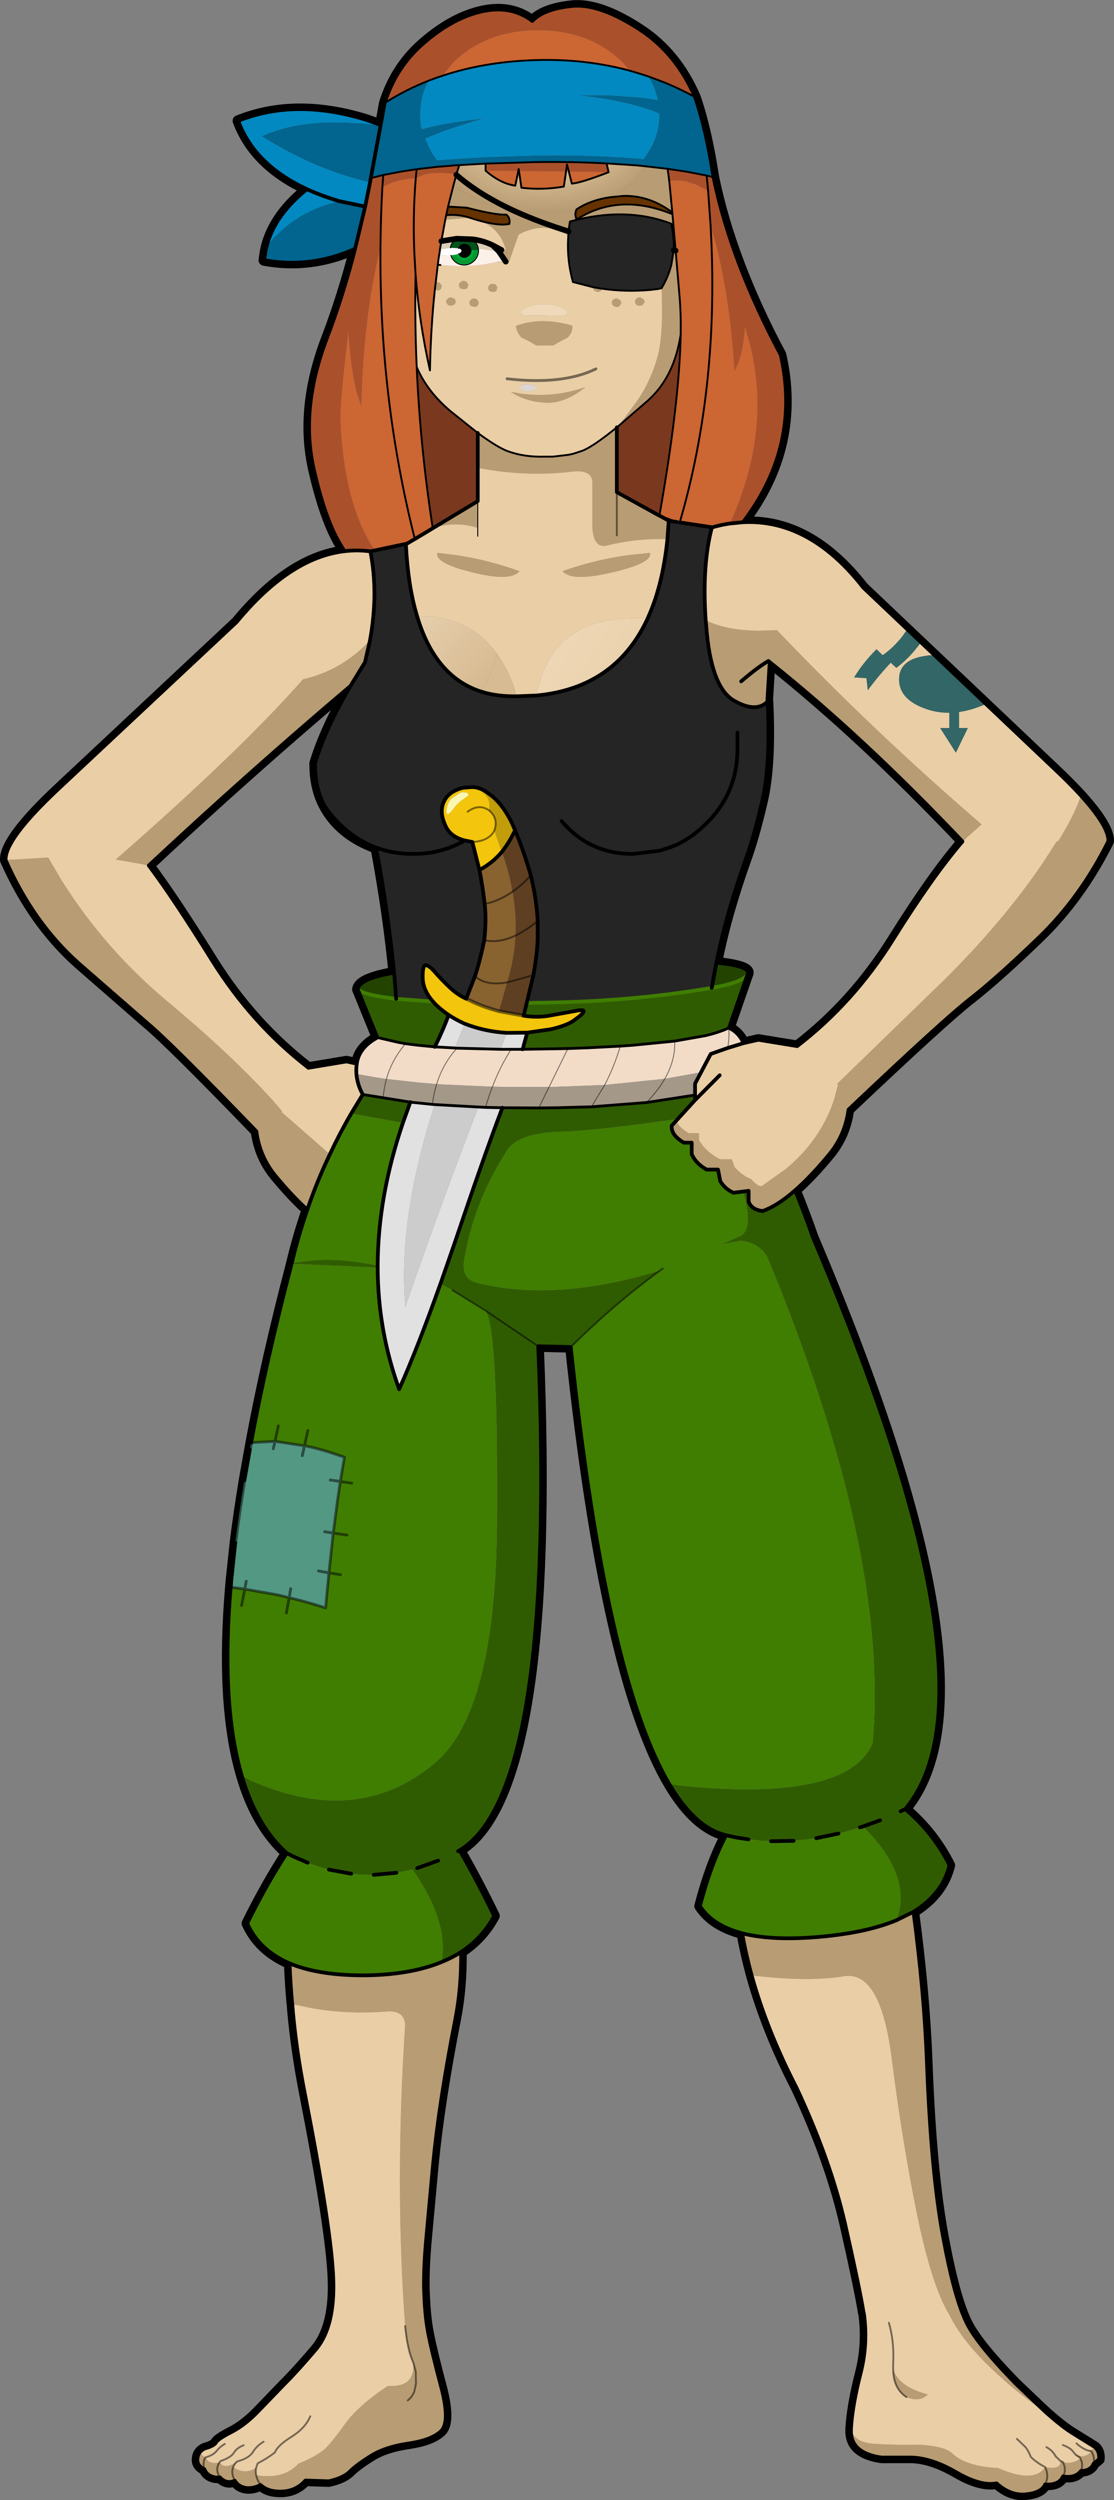 <?xml version="1.0" encoding="UTF-8" standalone="no"?>
<svg xmlns:xlink="http://www.w3.org/1999/xlink" height="669.3px" width="298.35px" xmlns="http://www.w3.org/2000/svg">
  <rect width="100%" height="100%" fill="#808080" stroke="none"/>
  <g transform="matrix(1.0, 0.0, 0.0, 1.0, 1.5, 1.5)">
    <path d="M76.75 534.9 Q76.25 529.45 76.05 524.1 67.9 520.6 64.7 513.4 69.85 502.95 75.3 494.6 67.25 487.4 63.3 474.05 57.5 454.55 60.4 421.95 L61.5 411.55 Q62.5 403.5 63.95 394.75 L65.4 386.6 65.75 384.7 Q69.8 362.75 76.6 336.8 78.35 329.4 80.8 322.35 76.8 318.75 72.25 313.25 68.05 308.15 67.15 301.35 44.1 277.5 37.95 272.4 L19.6 256.4 Q7.4 245.55 0.0 228.75 -0.25 223.2 14.15 209.7 L61.9 165.0 Q76.15 147.75 90.8 146.05 86.0 139.35 82.55 124.25 78.8 107.9 86.05 89.0 90.3 77.9 93.6 65.1 81.7 70.45 69.25 68.15 69.45 66.45 69.8 64.8 71.9 56.2 80.7 49.15 66.65 42.65 62.3 30.85 77.6 24.7 96.65 30.6 L100.45 31.95 101.5 26.1 Q104.6 16.2 112.35 9.7 120.05 3.15 127.75 1.5 135.45 -0.15 141.05 4.1 144.1 0.9 151.6 0.1 159.05 -0.7 170.05 6.55 179.65 12.9 184.65 24.5 187.6 32.9 189.6 45.95 194.25 68.5 207.6 93.5 213.1 117.8 197.5 138.3 215.35 137.4 229.7 155.8 L280.85 204.3 Q285.05 208.25 288.05 211.55 295.5 219.8 295.35 223.7 287.85 238.75 276.75 249.45 265.65 260.15 258.5 265.75 251.35 271.3 225.75 295.55 224.85 302.35 220.65 307.45 215.7 313.45 211.45 317.15 214.0 323.35 216.15 329.6 267.65 450.8 240.95 482.8 248.45 489.15 252.8 497.85 250.9 505.55 243.15 510.3 246.05 532.0 246.75 550.6 247.85 579.95 251.05 597.15 254.2 614.3 257.65 620.85 260.55 626.3 269.3 635.35 L270.5 636.6 276.75 642.55 279.0 644.65 M204.3 175.45 L204.65 175.75 Q229.5 195.55 256.25 223.75 L256.25 223.8 Q248.25 233.1 237.7 250.0 227.1 266.95 212.0 278.55 L201.6 276.85 197.65 277.75 Q196.4 274.9 193.75 273.65 L198.7 259.35 Q199.95 257.2 190.4 256.2 191.9 248.7 194.0 241.55 195.85 235.2 198.1 228.9 200.4 222.6 202.65 212.9 204.9 203.2 204.1 186.3 L204.0 186.4 204.65 175.75 M100.55 225.85 Q94.9 224.1 90.3 219.9 L89.2 218.85 Q86.9 216.55 85.3 214.05 88.85 220.85 96.7 224.45 L99.25 225.55 Q102.6 243.65 104.15 260.0 L104.0 258.9 Q94.65 260.5 94.3 263.35 L99.55 276.25 Q94.6 278.95 94.05 283.25 L91.3 282.65 81.1 284.35 Q65.95 272.65 55.35 255.7 44.8 238.75 38.35 230.2 64.75 205.55 92.35 182.15 85.65 193.55 82.85 202.85 L82.9 204.8 Q83.2 210.05 85.3 214.05 M279.25 644.85 Q283.15 648.3 285.95 650.0 L291.75 653.6 Q293.05 654.75 292.85 656.85 L291.35 658.1 Q291.15 658.85 290.2 659.45 289.3 660.0 288.0 660.0 286.45 662.0 283.2 661.45 282.15 663.85 278.4 663.6 277.5 665.8 273.3 666.25 269.15 666.7 265.4 663.3 261.2 664.15 254.7 660.4 248.2 656.6 242.75 656.4 L234.6 656.4 Q226.15 655.2 226.4 648.95 L226.4 648.75 Q226.75 642.55 229.0 633.75 230.95 626.1 229.9 618.1 L229.85 617.8 229.8 617.7 Q228.65 610.7 224.8 593.75 220.85 576.65 211.8 557.35 203.9 542.05 199.8 527.3 198.25 521.6 197.25 516.05 189.3 513.95 185.95 508.75 188.85 497.6 192.95 489.8 184.75 487.9 177.8 476.2 160.7 447.4 151.35 359.1 L142.65 358.9 Q147.55 478.15 121.6 493.85 126.25 501.9 130.85 511.4 127.7 517.3 122.0 521.05 122.1 530.65 120.45 539.05 116.15 560.95 114.5 577.8 L112.7 597.35 Q111.8 607.15 112.15 613.25 112.4 619.3 113.3 623.65 114.15 628.0 116.65 637.45 119.15 646.9 116.6 649.35 114.05 651.75 107.85 652.65 101.65 653.55 97.85 655.95 94.05 658.3 92.25 660.1 90.45 661.9 86.55 662.75 L80.3 662.55 Q77.9 665.3 74.1 665.5 70.3 665.65 68.3 663.75 66.05 664.85 64.15 664.5 62.25 664.1 61.4 662.6 59.1 663.6 57.4 661.7 56.2 661.9 54.95 661.35 53.7 660.75 53.25 659.55 51.05 658.5 51.4 656.45 51.6 655.15 52.55 654.45 53.05 654.0 53.85 653.8 55.85 653.2 56.35 652.35 56.8 651.45 60.6 649.5 64.35 647.55 68.15 643.5 L74.95 636.45 Q77.95 633.5 83.15 627.4 88.25 621.25 87.75 608.45 87.3 595.65 80.1 558.8 77.95 547.9 76.95 537.2 L76.8 535.15" fill="none" stroke="#000000" stroke-linecap="round" stroke-linejoin="round" stroke-width="3.0"/>
    <path d="M184.45 24.4 L184.65 24.5 Q187.6 32.9 189.6 45.95 L187.75 45.5 183.35 44.65 182.35 44.45 177.3 43.7 171.25 43.0 169.3 42.8 168.75 42.75 160.95 42.25 Q151.95 41.75 141.6 41.9 L128.55 42.3 121.5 42.7 120.55 42.75 117.1 43.05 115.65 43.15 110.1 43.8 106.4 44.35 101.15 45.35 97.8 46.2 97.6 47.35 Q82.8 43.95 68.6 34.95 81.15 29.35 100.4 32.2 L100.45 31.95 101.5 26.1 Q107.05 22.55 113.3 20.1 L112.5 21.8 Q111.4 24.45 111.15 27.35 L111.1 28.2 111.05 29.1 Q111.05 31.75 111.45 33.1 L112.9 32.7 Q118.55 31.25 128.15 30.2 118.4 33.0 112.95 35.4 L112.4 35.6 113.3 37.7 Q114.15 39.45 115.15 40.85 L115.6 41.4 121.8 40.95 122.05 40.95 128.55 40.55 142.85 40.1 Q152.25 40.0 160.5 40.35 L170.0 40.95 170.75 41.15 Q172.75 38.6 173.85 35.8 175.05 32.65 175.05 29.1 L175.05 28.9 172.95 28.05 170.8 27.35 Q164.1 25.25 153.6 24.05 158.25 23.9 162.55 24.05 L170.5 24.65 174.7 25.25 173.75 22.15 173.5 21.5 172.1 18.95 175.35 20.15 Q180.0 21.95 184.45 24.4 M93.6 65.1 Q81.7 70.45 69.25 68.15 69.45 66.45 69.8 64.8 76.65 55.3 89.35 52.35 L96.3 53.8 93.6 65.1" fill="#01658f" fill-rule="evenodd" stroke="none"/>
    <path d="M189.6 45.95 Q194.25 68.5 207.6 93.5 213.1 117.8 197.5 138.3 L193.95 138.65 Q206.3 111.55 198.0 86.05 197.55 93.85 195.2 97.9 193.8 75.25 188.8 58.8 L188.15 49.6 184.85 47.9 182.35 47.1 Q179.95 46.55 177.75 47.05 L177.3 43.7 182.35 44.45 183.35 44.65 187.75 45.5 188.15 49.6 187.75 45.5 189.6 45.95 M90.8 146.05 Q86.0 139.35 82.55 124.25 78.8 107.9 86.05 89.0 90.3 77.9 93.6 65.1 L96.3 53.8 97.6 47.35 97.8 46.2 101.15 45.35 100.9 48.65 101.15 45.35 106.4 44.35 110.1 43.8 115.65 43.15 117.1 43.05 120.55 42.75 121.5 42.7 120.75 45.1 120.4 45.05 116.85 44.8 Q113.55 44.7 111.15 45.6 L109.85 46.15 109.85 46.2 106.4 46.6 Q103.55 47.15 100.9 48.65 100.45 56.75 100.4 64.8 95.8 83.6 95.3 107.15 92.75 101.8 91.8 87.4 89.55 106.5 89.7 110.75 90.55 133.35 98.9 145.85 L97.75 146.1 97.7 146.1 Q94.25 145.65 90.8 146.05 M101.5 26.1 Q104.6 16.2 112.35 9.7 120.05 3.15 127.75 1.5 135.45 -0.15 141.05 4.1 144.1 0.9 151.6 0.1 159.05 -0.7 170.05 6.55 179.65 12.9 184.45 24.4 180.0 21.95 175.35 20.15 L172.1 18.95 170.25 18.35 167.25 17.45 164.9 14.85 162.55 12.85 Q154.3 6.6 142.6 6.6 130.9 6.6 122.65 12.85 119.35 15.35 117.25 18.7 115.65 19.2 114.1 19.8 L113.3 20.1 Q107.05 22.55 101.5 26.1 M160.95 42.25 L161.5 44.6 150.85 44.45 150.35 42.55 150.1 44.45 137.5 44.3 137.4 43.75 137.3 44.3 128.55 44.2 128.55 42.3 141.6 41.9 Q151.95 41.75 160.95 42.25 M110.1 43.8 L109.85 46.15 110.1 43.8" fill="#aa512b" fill-rule="evenodd" stroke="none"/>
    <path d="M69.8 64.8 Q71.9 56.2 80.7 49.15 66.65 42.65 62.3 30.85 77.6 24.7 96.65 30.6 L100.45 31.95 100.4 32.2 Q81.15 29.35 68.6 34.95 82.8 43.95 97.6 47.35 L96.3 53.8 89.35 52.35 Q76.65 55.3 69.8 64.8 M172.1 18.95 L173.5 21.5 173.75 22.15 174.7 25.25 170.5 24.65 162.55 24.05 Q158.25 23.9 153.6 24.05 164.1 25.25 170.8 27.35 L172.95 28.05 175.05 28.9 175.05 29.1 Q175.05 32.65 173.85 35.8 172.75 38.6 170.75 41.15 L170.0 40.95 160.5 40.35 Q152.25 40.0 142.85 40.1 L128.55 40.55 122.05 40.95 121.8 40.95 115.6 41.4 115.15 40.85 Q114.15 39.45 113.3 37.7 L112.4 35.6 112.95 35.4 Q118.4 33.0 128.15 30.2 118.55 31.25 112.9 32.7 L111.45 33.1 Q111.05 31.75 111.05 29.1 L111.1 28.2 111.15 27.35 Q111.4 24.45 112.5 21.8 L113.3 20.1 114.1 19.8 Q115.65 19.2 117.25 18.7 L118.5 18.3 Q129.15 15.0 141.75 14.6 155.1 14.15 167.25 17.45 L170.25 18.35 172.1 18.95" fill="#0289c1" fill-rule="evenodd" stroke="none"/>
    <path d="M117.25 18.7 Q119.35 15.35 122.65 12.85 130.9 6.6 142.6 6.6 154.3 6.6 162.55 12.85 L164.9 14.85 167.25 17.45 Q155.1 14.15 141.75 14.6 129.15 15.0 118.5 18.3 L117.25 18.7 M161.5 44.6 Q154.0 47.5 151.65 47.65 L150.85 44.45 161.5 44.6 M150.1 44.45 L149.5 48.45 Q143.6 49.45 138.15 48.75 L137.5 44.3 150.1 44.45 M137.3 44.3 L136.5 48.2 Q132.55 47.65 128.55 44.2 L137.3 44.3 M120.75 45.1 L120.7 45.3 120.0 47.9 118.5 53.8 118.0 56.1 117.75 57.35 116.7 63.05 116.35 65.15 116.25 65.95 116.2 66.3 116.05 67.15 115.75 69.35 115.2 74.1 114.95 76.1 Q113.85 86.55 113.65 97.65 110.75 84.7 109.8 72.0 109.55 84.4 110.1 96.75 111.05 118.35 114.4 139.85 L113.1 140.7 109.6 142.8 107.2 144.2 107.2 144.1 98.9 145.85 Q90.55 133.35 89.7 110.75 89.55 106.5 91.8 87.4 92.75 101.8 95.3 107.15 95.8 83.6 100.4 64.8 100.45 56.75 100.9 48.65 103.55 47.15 106.4 46.6 L109.85 46.2 109.85 46.15 111.15 45.6 Q113.55 44.7 116.85 44.8 L120.4 45.05 120.75 45.1 M178.55 55.35 L177.75 47.05 Q179.95 46.55 182.35 47.1 L184.85 47.9 188.15 49.6 188.8 58.8 Q193.8 75.25 195.2 97.9 197.55 93.85 198.0 86.05 206.3 111.55 193.95 138.65 191.55 139.0 189.15 139.7 L189.15 139.65 180.55 138.35 180.5 138.5 179.8 138.25 178.2 138.0 178.3 137.7 175.25 136.6 175.1 136.55 Q180.45 106.3 180.8 88.1 180.9 82.45 180.5 77.95 L179.45 65.6 178.6 55.85 178.55 55.35 M188.8 58.8 Q191.3 101.55 180.55 138.35 191.3 101.55 188.8 58.8 M178.3 137.7 L179.8 138.25 178.3 137.7 M109.8 72.0 L109.5 66.9 Q109.0 56.45 109.85 46.2 109.0 56.45 109.5 66.9 L109.8 72.0 M109.6 142.8 Q100.05 105.0 100.4 64.8 100.05 105.0 109.6 142.8" fill="#cc6633" fill-rule="evenodd" stroke="none"/>
    <path d="M171.25 43.0 Q169.05 46.4 165.0 49.3 L161.9 51.3 Q156.65 52.05 152.9 54.55 L152.85 54.7 Q148.4 55.7 143.4 55.7 L136.85 55.25 Q127.0 50.8 120.7 45.3 127.0 50.8 136.85 55.25 128.35 53.95 121.8 49.3 L120.0 47.9 120.7 45.3 120.75 45.1 121.5 42.7 128.55 42.3 128.55 44.2 Q132.55 47.65 136.5 48.2 L137.3 44.3 137.4 43.75 137.5 44.3 138.15 48.75 Q143.6 49.45 149.5 48.45 L150.1 44.45 150.35 42.55 150.85 44.45 151.65 47.65 Q154.0 47.5 161.5 44.6 L160.95 42.25 168.75 42.75 169.3 42.8 171.25 43.0" fill="url(#gradient0)" fill-rule="evenodd" stroke="none"/>
    <path d="M288.05 211.55 Q295.5 219.8 295.35 223.7 287.85 238.75 276.75 249.45 265.65 260.15 258.5 265.75 251.35 271.3 225.75 295.55 224.85 302.35 220.65 307.45 215.7 313.45 211.45 317.15 206.65 321.35 202.75 322.7 199.75 322.35 199.0 320.15 L199.0 317.3 197.55 317.5 194.95 317.8 Q192.65 316.8 191.4 314.7 L190.8 311.6 187.75 311.6 Q184.8 309.95 183.75 307.45 L183.75 304.4 181.65 304.4 Q178.15 302.35 178.4 299.85 L179.55 298.55 179.6 298.6 Q180.6 300.55 183.0 301.85 L185.7 301.85 185.7 303.7 Q187.65 307.0 191.4 308.85 L194.5 308.85 195.25 310.95 195.4 311.1 Q197.35 313.25 199.6 314.1 201.8 316.45 202.6 315.95 L209.0 311.4 Q218.35 303.6 221.9 292.8 L222.9 289.0 222.7 288.65 251.5 260.7 Q266.8 245.55 277.6 229.8 L281.55 223.7 281.9 223.7 Q285.75 217.6 288.05 211.55 M243.15 510.3 Q246.05 532.0 246.75 550.6 247.85 579.95 251.05 597.15 254.2 614.3 257.65 620.85 260.55 626.3 269.3 635.35 L270.5 636.6 276.75 642.55 279.0 644.65 Q258.7 630.4 252.7 618.1 248.1 610.55 244.2 591.8 240.3 572.95 237.3 549.45 234.3 525.95 224.55 527.55 214.75 529.15 199.8 527.3 198.25 521.6 197.25 516.05 206.2 518.35 221.0 516.7 231.5 515.5 238.6 512.55 L243.15 510.3 M291.75 653.6 Q293.05 654.75 292.85 656.85 L291.35 658.1 Q291.15 658.85 290.2 659.45 289.3 660.0 288.0 660.0 286.45 662.0 283.2 661.45 282.15 663.85 278.4 663.6 277.5 665.8 273.3 666.25 269.15 666.7 265.4 663.3 261.2 664.15 254.7 660.4 248.2 656.6 242.75 656.4 L234.6 656.4 Q226.15 655.2 226.4 648.95 L226.45 648.8 Q227.0 652.4 233.1 652.75 239.2 653.1 244.75 652.95 251.5 653.35 253.5 655.25 257.1 658.75 265.8 659.2 275.5 663.4 278.4 658.95 282.7 659.75 282.5 657.3 L282.75 657.4 283.15 657.6 Q284.2 659.6 283.2 661.45 284.2 659.6 283.15 657.6 L282.75 657.4 Q285.2 658.5 287.85 656.65 286.45 656.05 286.55 655.6 288.65 656.85 290.85 654.8 L289.55 654.4 Q290.95 654.75 291.75 653.6 M122.0 521.05 Q122.1 530.65 120.45 539.05 116.15 560.95 114.5 577.8 L112.7 597.35 Q111.8 607.15 112.15 613.25 112.4 619.3 113.3 623.65 114.15 628.0 116.65 637.45 119.15 646.9 116.6 649.35 114.05 651.75 107.85 652.65 101.65 653.55 97.85 655.95 94.05 658.3 92.25 660.1 90.45 661.9 86.55 662.75 L80.3 662.55 Q77.9 665.3 74.1 665.5 70.3 665.65 68.3 663.75 66.05 664.85 64.15 664.5 62.25 664.1 61.4 662.6 59.1 663.6 57.4 661.7 56.2 661.9 54.95 661.35 53.7 660.75 53.25 659.55 51.05 658.5 51.4 656.45 51.6 655.15 52.55 654.45 51.9 655.8 53.55 656.35 54.35 658.3 57.3 657.7 58.75 659.75 62.0 657.45 61.25 658.15 60.95 658.95 64.0 661.1 67.1 659.15 66.9 660.1 67.1 661.1 74.4 662.35 78.4 658.05 83.6 655.85 85.55 654.05 87.45 652.2 90.9 647.4 94.35 642.55 102.4 637.2 109.65 637.7 109.2 631.05 L109.2 631.0 108.9 630.3 Q107.6 627.1 107.0 621.2 104.2 583.0 107.0 540.6 106.85 536.95 102.75 536.95 88.55 538.1 76.75 534.9 76.25 529.45 76.05 524.1 84.05 527.45 96.8 527.3 108.6 527.1 116.75 523.75 119.6 522.6 122.0 521.05 M80.8 322.35 Q76.8 318.75 72.25 313.25 68.05 308.15 67.15 301.35 L67.2 301.15 Q44.1 277.5 37.95 272.4 L19.6 256.4 Q7.4 245.55 0.0 228.75 L11.4 228.05 15.05 234.25 Q26.6 252.6 43.25 266.5 60.4 280.8 71.3 292.8 L74.05 295.95 73.85 296.15 86.85 307.5 Q83.4 314.7 80.8 322.35 M161.9 51.3 L165.0 49.3 Q169.05 46.4 171.25 43.0 L177.3 43.7 177.75 47.05 178.55 55.35 Q172.35 50.75 165.45 50.95 L161.9 51.3 M136.85 55.25 L143.4 55.7 Q148.4 55.7 152.85 54.7 152.3 56.0 152.95 57.25 164.25 50.0 178.6 55.85 L179.45 65.6 178.95 65.45 179.45 65.6 180.5 77.95 Q180.9 82.45 180.8 88.1 L180.5 89.75 Q178.55 99.9 172.0 105.75 L164.25 112.45 169.1 105.85 Q173.0 100.25 174.8 93.2 176.15 87.65 175.7 75.6 177.5 72.6 178.3 69.35 L178.9 65.7 178.95 65.45 Q179.1 62.5 178.3 58.4 166.15 53.7 151.15 57.8 150.9 59.15 150.8 60.45 143.1 58.05 136.85 55.25 143.1 58.05 150.8 60.45 L150.8 60.55 150.65 62.5 150.25 61.25 Q144.05 57.7 137.4 61.3 L134.75 68.85 131.55 68.6 131.75 68.55 133.95 68.55 132.1 65.8 130.45 64.15 132.8 65.4 133.95 65.4 Q133.0 61.55 130.15 59.35 128.6 58.15 126.8 57.55 132.2 59.05 134.9 58.45 135.25 56.9 134.1 55.95 131.4 56.15 123.5 54.1 L118.5 53.8 120.0 47.9 121.8 49.3 Q128.35 53.95 136.85 55.25 M174.45 75.9 L174.25 76.05 173.3 76.25 172.75 76.1 174.45 75.9 M159.85 75.8 L159.35 76.5 158.4 76.7 157.6 76.25 Q157.35 75.85 157.4 75.4 L159.85 75.8 M115.2 74.1 L115.45 74.05 Q115.95 74.0 116.35 74.3 L116.85 75.05 116.6 75.85 Q116.3 76.2 115.8 76.25 L114.95 76.1 115.2 74.1 M126.45 114.4 Q131.5 118.1 134.25 119.2 138.7 120.9 144.35 120.75 L144.5 120.75 144.65 120.75 145.0 120.75 145.3 120.75 145.45 120.75 146.4 120.75 146.55 120.75 150.8 120.25 152.1 119.95 154.4 119.2 Q157.3 118.1 163.7 112.9 L163.7 130.25 175.1 136.55 175.25 136.6 177.6 137.9 177.25 142.85 177.15 142.85 Q169.05 142.55 161.25 144.5 157.5 145.5 157.15 139.8 L157.15 127.45 Q156.9 124.2 151.8 124.75 139.45 126.25 126.45 123.75 L126.45 114.4 M164.65 78.9 Q164.95 79.25 164.85 79.75 L164.4 80.45 Q163.95 80.75 163.45 80.65 162.95 80.6 162.6 80.2 162.3 79.85 162.35 79.4 162.45 78.9 162.85 78.65 163.3 78.35 163.8 78.4 L164.65 78.9 M171.1 79.45 L170.6 80.2 169.65 80.35 Q169.15 80.3 168.8 79.95 168.5 79.55 168.6 79.1 168.65 78.6 169.05 78.35 169.5 78.05 170.0 78.1 L170.85 78.6 Q171.15 78.95 171.1 79.45 M97.6 169.9 L96.25 175.8 92.35 182.15 Q64.75 205.55 38.35 230.2 L38.3 230.15 29.5 228.6 Q62.85 199.45 79.65 180.35 89.4 178.15 96.65 170.9 L97.6 169.9 M204.0 186.4 Q200.8 189.45 194.9 185.95 188.9 182.3 187.65 166.3 L187.5 164.55 Q193.0 167.25 201.55 167.35 L206.6 167.2 Q232.45 194.3 261.4 219.2 L256.25 223.75 Q229.5 195.55 204.65 175.75 L204.0 186.4 M172.55 146.5 L172.6 147.1 Q172.15 149.5 162.45 151.75 157.3 152.95 154.0 152.95 150.45 152.95 149.15 151.4 157.75 148.35 166.8 147.1 L172.55 146.5 M126.45 132.65 L126.45 139.85 Q120.8 137.9 114.5 139.85 L126.45 132.65 M163.7 141.8 L163.7 130.25 163.7 141.8 M117.75 57.35 L118.0 56.1 Q121.2 55.8 124.2 56.75 L125.75 57.25 123.3 56.85 117.75 57.35 M118.25 78.6 Q118.6 78.2 119.1 78.1 L120.05 78.35 Q120.45 78.6 120.5 79.1 120.6 79.55 120.3 79.95 L119.45 80.35 118.5 80.2 118.0 79.45 Q117.95 78.95 118.25 78.6 M122.5 73.7 Q123.0 73.65 123.45 73.95 L123.95 74.7 123.7 75.55 Q123.35 75.9 122.85 75.95 L121.9 75.8 Q121.5 75.45 121.45 75.0 121.35 74.5 121.65 74.2 122.0 73.8 122.5 73.7 M131.25 74.65 L131.7 75.4 131.5 76.25 Q131.2 76.6 130.7 76.7 L129.75 76.5 Q129.3 76.2 129.25 75.75 129.15 75.3 129.5 74.9 129.8 74.5 130.3 74.45 L131.25 74.65 M126.25 78.65 L126.75 79.4 126.5 80.2 Q126.15 80.6 125.65 80.65 L124.7 80.45 Q124.3 80.2 124.25 79.75 124.15 79.25 124.45 78.9 124.8 78.5 125.3 78.4 125.8 78.35 126.25 78.65 M136.65 85.75 Q143.3 83.25 151.75 85.65 152.0 87.45 150.5 88.9 148.45 89.9 146.65 91.0 L142.1 91.0 Q140.4 89.85 138.1 88.85 136.85 87.35 136.65 85.75 M144.35 106.3 Q139.05 105.95 135.3 103.4 L137.3 103.75 138.2 103.9 Q146.9 105.05 155.35 102.1 149.65 106.7 144.35 106.3 M120.7 147.1 Q129.35 148.4 137.6 151.4 L137.45 151.6 Q134.95 154.2 125.1 151.75 L121.7 150.85 Q115.9 149.0 115.6 147.1 L115.6 146.5 120.7 147.1 M107.7 641.1 Q108.9 640.2 109.5 638.6 L109.9 636.6 109.85 633.4 109.25 631.15 109.2 631.05 109.25 631.15 109.85 633.4 109.9 636.6 109.5 638.6 Q108.9 640.2 107.7 641.1 M68.3 663.75 Q67.35 662.4 67.1 661.1 67.35 662.4 68.3 663.75 M61.4 662.6 Q60.3 660.55 60.95 658.95 60.3 660.55 61.4 662.6 M57.4 661.7 Q56.0 659.5 57.3 657.7 56.0 659.5 57.4 661.7 M53.25 659.55 Q52.65 657.7 53.55 656.35 52.65 657.7 53.25 659.55 M278.4 663.6 Q279.55 661.3 278.4 658.95 279.55 661.3 278.4 663.6 M291.35 658.1 Q291.8 656.45 290.85 654.8 291.8 656.45 291.35 658.1 M288.0 660.0 Q288.7 658.25 287.85 656.65 L287.7 656.35 286.55 655.6 287.7 656.35 287.85 656.65 Q288.7 658.25 288.0 660.0 M241.25 640.2 Q237.75 637.9 237.7 632.7 239.15 637.45 247.0 639.5 244.8 641.7 241.25 640.2" fill="#b89c73" fill-rule="evenodd" stroke="none"/>
    <path d="M150.8 60.45 Q150.9 59.15 151.15 57.8 166.15 53.7 178.3 58.4 179.1 62.5 178.95 65.45 L178.9 65.7 178.3 69.35 Q177.5 72.6 175.7 75.6 L175.6 75.7 174.45 75.9 172.75 76.1 Q166.25 76.7 159.85 75.8 L157.4 75.4 151.95 74.0 Q150.35 68.3 150.65 62.5 L150.8 60.55 150.8 60.45 M179.8 138.25 L180.5 138.5 180.55 138.35 189.15 139.65 189.15 139.7 Q186.55 149.55 187.45 163.95 L187.5 164.55 187.65 166.3 Q188.9 182.3 194.9 185.95 200.8 189.45 204.0 186.4 L204.1 186.3 Q204.9 203.2 202.65 212.9 200.4 222.6 198.1 228.9 195.85 235.2 194.0 241.55 191.0 251.7 189.2 262.6 L189.1 262.95 Q167.05 266.75 141.7 266.95 L139.6 267.0 141.35 259.55 Q142.45 253.3 142.5 249.75 L142.5 245.05 Q142.2 239.15 140.65 232.85 139.0 226.95 136.45 220.75 L135.45 218.5 Q132.8 213.3 129.5 211.05 127.3 209.25 124.95 209.2 L122.45 209.4 Q118.55 210.4 117.35 213.2 116.1 215.85 117.8 219.55 119.1 222.5 122.95 223.5 L125.0 223.9 126.9 231.4 Q127.8 236.0 128.3 240.5 128.8 244.5 128.2 250.2 127.0 255.95 125.7 259.85 L123.35 265.85 Q120.9 264.75 118.75 262.65 116.55 260.55 115.1 258.85 113.6 257.1 112.65 256.9 111.65 256.65 111.7 260.2 111.75 263.55 114.45 266.6 L104.6 265.9 104.15 260.0 Q102.6 243.65 99.25 225.55 L100.55 225.85 Q94.9 224.1 90.3 219.9 L89.2 218.85 Q86.9 216.55 85.3 214.05 83.2 210.05 82.9 204.8 L82.85 202.85 Q85.65 193.55 92.35 182.15 L96.25 175.8 97.6 169.9 Q99.9 157.3 97.7 146.1 L97.75 146.1 98.9 145.85 107.2 144.1 107.2 144.2 Q107.75 155.35 110.2 163.45 115.0 179.6 127.2 183.6 L128.55 184.0 Q131.85 184.85 135.7 184.9 L136.85 184.9 142.1 184.7 Q163.05 182.75 171.7 164.6 175.95 155.65 177.25 142.85 L177.6 137.9 178.2 138.0 179.8 138.25 M196.0 194.6 L196.0 199.5 Q195.85 210.85 187.75 218.85 184.15 222.5 179.9 224.55 L177.95 225.35 175.1 226.25 167.95 227.1 Q156.35 227.1 148.9 218.3 156.35 227.1 167.95 227.1 L175.1 226.25 177.95 225.35 179.9 224.55 Q184.15 222.5 187.75 218.85 195.85 210.85 196.0 199.5 L196.0 194.6" fill="#252525" fill-rule="evenodd" stroke="none"/>
    <path d="M152.85 54.7 L152.9 54.55 Q156.65 52.05 161.9 51.3 L165.45 50.95 Q172.35 50.75 178.55 55.35 L178.6 55.85 Q164.25 50.0 152.95 57.25 152.3 56.0 152.85 54.7 M125.75 57.25 L124.2 56.75 Q121.2 55.8 118.0 56.1 L118.5 53.8 123.5 54.1 Q131.4 56.15 134.1 55.95 135.25 56.9 134.9 58.45 132.2 59.05 126.8 57.55 L125.75 57.25" fill="#663300" fill-rule="evenodd" stroke="none"/>
    <path d="M197.5 138.3 Q215.35 137.4 229.7 155.8 L280.85 204.3 Q285.05 208.25 288.05 211.55 285.75 217.6 281.9 223.7 L281.55 223.7 277.6 229.8 Q266.8 245.55 251.5 260.7 L222.7 288.65 222.9 289.0 221.9 292.8 Q218.35 303.6 209.0 311.4 L202.6 315.95 Q201.8 316.45 199.6 314.1 197.35 313.25 195.4 311.1 L195.25 310.95 194.5 308.85 191.4 308.85 Q187.65 307.0 185.7 303.7 L185.7 301.85 183.0 301.85 Q180.6 300.55 179.6 298.6 L180.05 298.05 184.65 293.0 184.65 291.65 184.65 288.6 186.3 285.55 188.85 280.65 193.4 279.05 197.65 277.75 201.6 276.85 212.0 278.55 Q227.1 266.95 237.7 250.0 248.25 233.1 256.25 223.8 L256.25 223.75 261.4 219.2 Q232.45 194.3 206.6 167.2 L201.55 167.35 Q193.0 167.25 187.5 164.55 L187.45 163.95 Q186.55 149.55 189.15 139.7 191.55 139.0 193.95 138.65 L197.5 138.3 M279.0 644.65 L279.25 644.85 Q283.15 648.3 285.95 650.0 L291.75 653.6 Q290.95 654.75 289.55 654.4 L290.85 654.8 Q288.65 656.85 286.55 655.6 286.45 656.05 287.85 656.65 285.2 658.5 282.75 657.4 L282.5 657.3 Q282.7 659.75 278.4 658.95 276.1 657.75 274.55 656.2 273.95 654.55 273.05 653.5 L270.85 651.4 273.05 653.5 Q273.95 654.55 274.55 656.2 276.1 657.75 278.4 658.95 275.5 663.4 265.8 659.2 257.1 658.75 253.5 655.25 251.5 653.35 244.75 652.95 239.2 653.1 233.1 652.75 227.0 652.4 226.45 648.8 L226.4 648.95 226.4 648.75 Q226.75 642.55 229.0 633.75 230.95 626.1 229.9 618.1 L229.85 617.8 229.8 617.7 Q228.65 610.7 224.8 593.75 220.85 576.65 211.8 557.35 203.9 542.05 199.8 527.3 214.75 529.15 224.55 527.55 234.3 525.95 237.3 549.45 240.3 572.95 244.2 591.8 248.1 610.55 252.7 618.1 258.7 630.4 279.0 644.65 M52.55 654.45 Q53.05 654.0 53.85 653.8 55.85 653.2 56.35 652.35 56.8 651.45 60.6 649.5 64.35 647.55 68.15 643.5 L74.95 636.45 Q77.95 633.5 83.15 627.4 88.25 621.25 87.75 608.45 87.3 595.65 80.1 558.8 77.95 547.9 76.95 537.2 L76.75 534.9 Q88.55 538.1 102.75 536.95 106.85 536.95 107.0 540.6 104.2 583.0 107.0 621.2 107.6 627.1 108.9 630.3 L109.2 631.0 109.2 631.05 Q109.65 637.7 102.4 637.2 94.35 642.55 90.9 647.4 87.45 652.2 85.55 654.05 83.6 655.85 78.4 658.05 74.4 662.35 67.1 661.1 66.9 660.1 67.1 659.15 L67.5 657.95 Q69.9 656.75 72.1 655.05 72.85 653.15 76.55 650.85 80.25 648.55 81.6 645.35 80.25 648.55 76.55 650.85 72.85 653.15 72.1 655.05 69.9 656.75 67.5 657.95 L67.1 659.15 Q64.0 661.1 60.95 658.95 61.25 658.15 62.0 657.45 58.75 659.75 57.3 657.7 L57.55 657.35 Q60.4 656.35 61.15 655.1 61.85 653.85 63.75 653.1 61.85 653.85 61.15 655.1 60.4 656.35 57.55 657.35 L57.3 657.7 Q54.35 658.3 53.55 656.35 51.9 655.8 52.55 654.45 M0.0 228.75 Q-0.25 223.2 14.15 209.7 L61.9 165.0 Q76.15 147.75 90.8 146.05 94.25 145.65 97.7 146.1 99.9 157.3 97.6 169.9 L96.65 170.9 Q89.4 178.15 79.65 180.35 62.85 199.45 29.5 228.6 L38.3 230.15 38.35 230.2 Q44.8 238.75 55.35 255.7 65.95 272.65 81.05 284.25 L81.05 284.35 91.3 282.65 94.05 283.25 94.05 283.3 Q93.85 284.65 93.95 286.0 94.2 288.85 95.65 291.5 L92.55 296.6 Q89.45 301.95 86.85 307.5 L73.85 296.15 74.05 295.95 71.3 292.8 Q60.4 280.8 43.25 266.5 26.6 252.6 15.05 234.25 L11.4 228.05 0.0 228.75 M175.7 75.6 Q176.15 87.65 174.8 93.2 173.0 100.25 169.1 105.85 L164.25 112.45 163.7 112.9 Q157.3 118.1 154.4 119.2 L152.1 119.95 150.8 120.25 146.55 120.75 146.4 120.75 145.45 120.75 145.3 120.75 145.0 120.75 144.65 120.75 144.5 120.75 144.35 120.75 Q138.7 120.9 134.25 119.2 131.5 118.1 126.45 114.4 L119.25 108.65 Q112.9 103.35 110.1 96.75 109.55 84.4 109.8 72.0 110.75 84.7 113.65 97.65 113.85 86.55 114.95 76.1 L115.8 76.25 Q116.3 76.2 116.6 75.85 L116.85 75.05 116.35 74.3 Q115.95 74.0 115.45 74.05 L115.2 74.1 115.75 69.35 116.45 69.45 121.0 69.75 Q127.25 69.75 131.55 68.6 L134.75 68.85 137.4 61.3 Q144.05 57.7 150.25 61.25 L150.65 62.5 Q150.35 68.3 151.95 74.0 L157.4 75.4 Q157.35 75.85 157.6 76.25 L158.4 76.7 159.35 76.5 159.85 75.8 Q166.25 76.7 172.75 76.1 L173.3 76.25 174.25 76.05 174.45 75.9 175.6 75.7 175.7 75.6 M171.1 79.45 Q171.15 78.95 170.85 78.6 L170.0 78.1 Q169.5 78.05 169.05 78.35 168.65 78.6 168.6 79.1 168.5 79.55 168.8 79.95 169.15 80.3 169.65 80.35 L170.6 80.2 171.1 79.45 M164.65 78.9 L163.8 78.4 Q163.3 78.35 162.85 78.65 162.45 78.9 162.35 79.4 162.3 79.85 162.6 80.2 162.95 80.6 163.45 80.65 163.95 80.75 164.4 80.45 L164.85 79.75 Q164.95 79.25 164.65 78.9 M177.25 142.85 Q175.95 155.65 171.7 164.6 L171.9 164.05 Q151.1 162.9 144.65 176.85 142.85 180.85 142.1 184.7 L136.85 184.9 Q135.4 178.85 131.65 173.6 124.25 163.15 110.2 163.45 107.75 155.35 107.2 144.2 L109.6 142.8 113.1 140.7 114.5 139.85 Q120.8 137.9 126.45 139.85 L126.45 132.65 126.45 123.75 Q139.45 126.25 151.8 124.75 156.9 124.2 157.15 127.45 L157.15 139.8 Q157.5 145.5 161.25 144.5 169.05 142.55 177.15 142.85 L177.25 142.85 M172.55 146.5 L166.8 147.1 Q157.75 148.35 149.15 151.4 150.45 152.95 154.0 152.95 157.3 152.95 162.45 151.75 172.15 149.5 172.6 147.1 L172.55 146.5 M126.45 142.05 L126.45 139.85 126.45 142.05 M237.05 175.9 L238.55 177.3 Q242.2 174.55 244.9 170.75 L241.25 167.35 Q238.55 171.35 234.9 173.9 L233.25 172.3 Q229.6 175.95 227.25 179.85 L230.55 180.05 230.9 183.3 Q233.6 179.6 237.05 175.9 M255.35 193.4 L255.35 189.1 Q258.65 188.65 262.2 187.1 L248.2 173.9 Q239.65 174.4 239.3 179.9 238.95 185.55 246.25 188.2 249.4 189.35 252.75 189.3 L252.75 193.4 250.3 193.4 254.5 200.0 257.7 193.4 255.35 193.4 M117.75 57.35 L123.3 56.85 125.75 57.25 126.8 57.55 Q128.6 58.15 130.15 59.35 133.0 61.55 133.95 65.4 L132.8 65.4 130.45 64.15 Q127.85 62.9 125.0 62.55 L120.8 62.4 116.7 63.05 117.75 57.35 M118.25 78.6 Q117.95 78.95 118.0 79.45 L118.5 80.2 119.45 80.35 120.3 79.95 Q120.6 79.55 120.5 79.1 120.45 78.6 120.05 78.35 L119.1 78.1 Q118.6 78.2 118.25 78.6 M122.5 73.7 Q122.0 73.8 121.65 74.2 121.35 74.5 121.45 75.0 121.5 75.45 121.9 75.8 L122.85 75.95 Q123.35 75.9 123.7 75.55 L123.95 74.7 123.45 73.95 Q123.0 73.65 122.5 73.7 M139.8 80.7 Q138.0 81.45 138.0 82.2 138.0 82.95 140.0 82.9 L144.4 82.95 148.7 83.05 Q150.4 82.95 150.4 82.2 150.4 81.45 148.6 80.7 146.8 79.95 144.2 79.95 141.65 79.95 139.8 80.7 M136.65 85.75 Q136.85 87.35 138.1 88.85 140.4 89.85 142.1 91.0 L146.65 91.0 Q148.45 89.9 150.5 88.9 152.0 87.45 151.75 85.65 143.3 83.25 136.65 85.75 M126.25 78.65 Q125.8 78.35 125.3 78.4 124.8 78.5 124.45 78.9 124.15 79.25 124.25 79.75 124.3 80.2 124.7 80.45 L125.65 80.65 Q126.15 80.6 126.5 80.2 L126.75 79.4 126.25 78.65 M131.25 74.65 L130.3 74.45 Q129.8 74.5 129.5 74.9 129.15 75.3 129.25 75.75 129.3 76.2 129.75 76.5 L130.7 76.7 Q131.2 76.6 131.5 76.25 L131.7 75.4 131.25 74.65 M144.35 106.3 Q149.65 106.7 155.35 102.1 146.9 105.05 138.2 103.9 L137.3 103.75 135.3 103.4 Q139.05 105.95 144.35 106.3 M141.55 101.65 L140.05 101.35 138.35 101.55 Q137.7 101.85 137.65 102.25 137.65 102.7 138.35 102.95 L138.95 103.15 139.5 103.3 139.95 103.25 141.55 103.0 Q142.25 102.75 142.15 102.35 142.2 101.95 141.55 101.65 M120.7 147.1 L115.6 146.5 115.6 147.1 Q115.9 149.0 121.7 150.85 L125.1 151.75 Q134.95 154.2 137.45 151.6 L137.6 151.4 Q129.35 148.4 120.7 147.1 M158.1 97.25 Q149.25 101.6 134.3 99.9 149.25 101.6 158.1 97.25 M69.1 652.15 Q67.3 653.2 66.25 654.9 65.2 656.6 62.0 657.45 65.2 656.6 66.25 654.9 67.3 653.2 69.1 652.15 M58.7 652.75 Q57.4 653.5 56.5 654.65 55.55 655.8 53.55 656.35 55.55 655.8 56.5 654.65 57.4 653.5 58.7 652.75 M278.75 653.6 Q280.45 654.55 281.2 656.05 L282.5 657.3 281.2 656.05 Q280.45 654.55 278.75 653.6 M286.8 652.6 Q288.0 653.75 289.55 654.4 288.0 653.75 286.8 652.6 M283.15 653.05 Q285.1 653.75 285.85 654.75 L286.55 655.6 285.85 654.75 Q285.1 653.75 283.15 653.05 M236.55 620.3 Q238.05 625.35 237.7 631.5 L237.7 632.7 237.7 631.5 Q238.05 625.35 236.55 620.3 M237.7 632.7 Q237.75 637.9 241.25 640.2 244.8 641.7 247.0 639.5 239.15 637.45 237.7 632.7" fill="#eacea6" fill-rule="evenodd" stroke="none"/>
    <path d="M164.25 112.45 L172.0 105.75 Q178.55 99.9 180.5 89.75 L180.8 88.1 Q180.45 106.3 175.1 136.55 L163.7 130.25 163.7 112.9 164.25 112.45 M110.1 96.75 Q112.9 103.35 119.25 108.65 L126.45 114.4 126.45 123.75 126.45 132.65 114.5 139.85 113.1 140.7 114.4 139.85 Q111.05 118.35 110.1 96.75 M178.2 138.0 L177.6 137.9 175.25 136.6 178.3 137.7 178.2 138.0" fill="#7a391f" fill-rule="evenodd" stroke="none"/>
    <path d="M171.7 164.6 Q163.05 182.75 142.1 184.7 142.85 180.85 144.65 176.85 151.1 162.9 171.9 164.05 L171.7 164.6" fill="url(#gradient1)" fill-rule="evenodd" stroke="none"/>
    <path d="M237.05 175.9 Q233.6 179.6 230.9 183.3 L230.55 180.05 227.25 179.85 Q229.6 175.95 233.25 172.3 L234.9 173.9 Q238.55 171.35 241.25 167.35 L244.9 170.75 Q242.2 174.55 238.55 177.3 L237.05 175.9 M255.35 193.4 L257.7 193.4 254.5 200.0 250.3 193.4 252.75 193.4 252.75 189.3 Q249.4 189.35 246.25 188.2 238.95 185.55 239.3 179.9 239.65 174.4 248.2 173.9 L262.2 187.1 Q258.65 188.65 255.35 189.1 L255.35 193.4" fill="#336666" fill-rule="evenodd" stroke="none"/>
    <path d="M119.1 64.85 Q119.3 63.75 120.1 62.9 L120.8 62.4 125.0 62.55 125.5 62.9 Q126.4 63.85 126.6 65.05 L126.65 65.45 125.4 65.45 124.65 65.45 124.45 64.9 124.1 64.4 Q123.55 63.9 122.85 63.9 122.2 63.9 121.65 64.4 L121.4 64.8 121.3 65.0 121.0 64.95 119.1 64.85" fill="#01541a" fill-rule="evenodd" stroke="none"/>
    <path d="M119.1 64.85 L121.0 64.95 121.3 65.0 Q122.0 65.1 122.1 65.55 122.2 66.0 121.4 66.4 L120.5 66.7 119.4 66.85 119.25 66.9 117.25 66.85 Q116.35 66.6 116.2 66.3 L116.25 65.95 116.95 65.45 Q117.65 65.05 118.6 64.9 L118.95 64.85 119.1 64.85" fill="#ffffff" fill-rule="evenodd" stroke="none"/>
    <path d="M120.8 62.4 L120.1 62.9 Q119.3 63.75 119.1 64.85 L118.95 64.85 118.6 64.9 116.35 65.15 116.7 63.05 120.8 62.4 M126.6 65.05 Q126.4 63.85 125.5 62.9 L125.0 62.55 Q127.85 62.9 130.45 64.15 L132.1 65.8 126.6 65.05" fill="#dbcdb8" fill-rule="evenodd" stroke="none"/>
    <path d="M125.4 65.45 L126.65 65.45 126.65 65.6 Q126.65 67.05 125.65 68.15 L125.5 68.3 Q124.35 69.45 122.8 69.45 121.25 69.45 120.1 68.3 L119.6 67.7 119.25 66.9 119.4 66.85 120.5 66.7 121.0 67.4 121.6 67.85 122.8 68.15 123.7 68.0 124.65 67.4 Q125.4 66.6 125.4 65.55 L125.4 65.45" fill="#009933" fill-rule="evenodd" stroke="none"/>
    <path d="M124.65 65.45 L125.4 65.45 125.4 65.55 Q125.4 66.6 124.65 67.4 L123.7 68.0 122.8 68.15 121.6 67.85 121.0 67.4 120.5 66.7 121.4 66.4 121.65 66.85 Q122.2 67.4 122.85 67.4 123.55 67.4 124.1 66.85 124.65 66.3 124.65 65.6 L124.65 65.45" fill="#01a933" fill-rule="evenodd" stroke="none"/>
    <path d="M131.55 68.6 Q127.25 69.75 121.0 69.75 L116.45 69.45 115.75 69.35 116.05 67.15 116.2 66.3 Q116.35 66.6 117.25 66.85 L119.25 66.9 119.6 67.7 120.1 68.3 Q121.25 69.45 122.8 69.45 124.35 69.45 125.5 68.3 L125.65 68.15 Q126.65 67.05 126.65 65.6 L126.65 65.45 126.6 65.05 132.1 65.8 133.95 68.55 131.75 68.55 131.55 68.6 M116.35 65.15 L118.6 64.9 Q117.65 65.05 116.95 65.45 L116.25 65.95 116.35 65.15" fill="#fcf1e9" fill-rule="evenodd" stroke="none"/>
    <path d="M121.3 65.0 L121.4 64.8 121.65 64.4 Q122.2 63.9 122.85 63.9 123.55 63.9 124.1 64.4 L124.45 64.9 124.65 65.45 124.65 65.6 Q124.65 66.3 124.1 66.85 123.55 67.4 122.85 67.4 122.2 67.4 121.65 66.85 L121.4 66.4 Q122.2 66.0 122.1 65.55 122.0 65.1 121.3 65.0" fill="#000000" fill-rule="evenodd" stroke="none"/>
    <path d="M139.8 80.7 Q141.65 79.95 144.2 79.95 146.8 79.95 148.6 80.7 150.4 81.45 150.4 82.2 150.4 82.95 148.7 83.05 L144.4 82.95 140.0 82.9 Q138.0 82.95 138.0 82.2 138.0 81.45 139.8 80.7" fill="#efd9ba" fill-rule="evenodd" stroke="none"/>
    <path d="M141.55 101.65 Q142.2 101.95 142.15 102.35 142.25 102.75 141.55 103.0 L139.95 103.25 139.5 103.3 138.95 103.15 138.35 102.95 Q137.65 102.7 137.65 102.25 137.7 101.85 138.35 101.55 L140.05 101.35 141.55 101.65" fill="#fcf1e9" fill-opacity="0.745" fill-rule="evenodd" stroke="none"/>
    <path d="M136.85 184.9 L135.7 184.9 Q131.85 184.85 128.55 184.0 L127.2 183.6 Q129.8 180.2 131.65 173.6 135.4 178.85 136.85 184.9" fill="#d7bb92" fill-rule="evenodd" stroke="none"/>
    <path d="M127.2 183.6 Q115.0 179.6 110.2 163.45 124.25 163.15 131.65 173.6 129.8 180.2 127.2 183.6" fill="url(#gradient2)" fill-rule="evenodd" stroke="none"/>
    <path d="M114.45 266.6 Q111.75 263.55 111.7 260.2 111.65 256.65 112.65 256.9 113.6 257.1 115.1 258.85 116.55 260.55 118.75 262.65 120.9 264.75 123.35 265.85 L125.55 266.9 Q128.3 268.15 132.1 269.2 L138.75 270.4 Q142.05 270.95 145.3 270.45 L152.8 269.1 Q157.0 268.25 152.45 271.5 150.45 273.05 145.95 274.05 L139.7 274.95 134.25 275.0 Q128.3 274.65 122.95 272.55 L122.7 272.45 Q120.45 271.4 118.65 270.2 116.35 268.65 114.75 266.95 L114.45 266.6 M126.9 231.4 L125.0 223.9 122.95 223.5 Q119.1 222.5 117.8 219.55 116.1 215.85 117.35 213.2 118.55 210.4 122.45 209.4 L124.95 209.2 Q130.4 211.0 129.5 215.45 132.05 217.65 130.9 220.85 129.4 223.7 125.0 223.9 129.4 223.7 130.9 220.85 L132.9 226.55 Q130.5 229.45 126.9 231.4 M122.3 212.65 L123.95 211.45 Q124.0 211.05 123.55 210.7 L122.3 210.6 Q121.85 210.65 121.55 210.85 L119.5 212.25 Q118.85 212.8 118.5 213.75 118.15 214.55 118.1 215.3 L118.05 215.45 Q118.0 216.3 118.35 216.4 118.65 216.6 119.75 215.25 120.8 213.7 122.3 212.65 M123.75 215.8 Q126.75 213.55 129.5 215.45 126.75 213.55 123.75 215.8" fill="#f3c50c" fill-rule="evenodd" stroke="none"/>
    <path d="M122.3 212.65 Q120.8 213.7 119.75 215.25 118.65 216.6 118.35 216.4 118.0 216.3 118.05 215.45 L118.1 215.3 Q118.15 214.55 118.5 213.75 118.85 212.8 119.5 212.25 L121.55 210.85 Q121.85 210.65 122.3 210.6 L123.55 210.7 Q124.0 211.05 123.95 211.45 L122.3 212.65" fill="#faf7b4" fill-rule="evenodd" stroke="none"/>
    <path d="M124.95 209.2 Q127.3 209.25 129.5 211.05 132.8 213.3 135.45 218.5 L136.45 220.75 Q134.9 224.05 132.9 226.55 L130.9 220.85 Q132.05 217.65 129.5 215.45 130.4 211.0 124.95 209.2" fill="#c19c0b" fill-rule="evenodd" stroke="none"/>
    <path d="M123.35 265.85 L125.7 259.85 Q127.0 255.95 128.2 250.2 128.8 244.5 128.3 240.5 127.8 236.0 126.9 231.4 130.5 229.45 132.9 226.55 134.85 231.85 135.75 237.2 132.2 239.7 128.3 240.5 132.2 239.7 135.75 237.2 136.85 243.2 136.55 248.95 136.25 255.3 134.3 261.5 L132.75 267.0 132.1 269.2 Q128.3 268.15 125.55 266.9 L123.35 265.85 M125.7 259.85 Q128.7 262.5 134.3 261.5 128.7 262.5 125.7 259.85 M128.2 250.2 Q132.15 251.05 136.55 248.95 132.15 251.05 128.2 250.2" fill="#88622f" fill-rule="evenodd" stroke="none"/>
    <path d="M136.45 220.75 Q139.0 226.95 140.65 232.85 142.2 239.15 142.5 245.05 L142.5 249.75 Q142.45 253.3 141.35 259.55 L139.6 267.0 138.75 270.4 132.1 269.2 132.75 267.0 134.3 261.5 Q136.25 255.3 136.55 248.95 136.85 243.2 135.75 237.2 134.85 231.85 132.9 226.55 134.9 224.05 136.45 220.75 M140.65 232.85 Q138.3 235.45 135.75 237.2 138.3 235.45 140.65 232.85 M142.5 245.05 Q139.7 247.4 136.55 248.95 139.7 247.4 142.5 245.05 M141.35 259.55 L134.3 261.5 141.35 259.55" fill="#5f3f21" fill-rule="evenodd" stroke="none"/>
    <path d="M85.3 214.05 Q86.9 216.55 89.2 218.85 L90.3 219.9 Q94.9 224.1 100.55 225.85 L99.25 225.55 96.7 224.45 Q88.85 220.85 85.3 214.05" fill="#333333" fill-rule="evenodd" stroke="none"/>
    <path d="M104.15 260.0 L104.6 265.9 Q95.85 264.85 94.3 263.35 94.65 260.5 104.0 258.9 L104.15 260.0 M189.1 262.95 L189.2 262.6 190.4 256.2 Q199.95 257.2 198.7 259.35 197.35 261.55 189.15 262.95 L189.1 262.95" fill="#234301" fill-rule="evenodd" stroke="none"/>
    <path d="M211.45 317.15 Q214.0 323.35 216.15 329.6 267.65 450.8 240.95 482.8 248.45 489.15 252.8 497.85 250.9 505.55 243.15 510.3 L238.6 512.55 Q243.05 500.75 229.6 487.45 211.9 493.4 195.65 490.4 L192.95 489.8 Q184.75 487.9 177.8 476.2 225.05 481.5 232.2 465.2 236.8 414.2 204.05 335.15 201.9 331.25 197.0 330.65 L191.55 331.65 196.65 329.45 Q200.4 327.7 197.55 317.5 L199.0 317.3 199.0 320.15 Q199.75 322.35 202.75 322.7 206.65 321.35 211.45 317.15 M151.35 359.1 L142.65 358.9 Q147.55 478.15 121.6 493.85 126.25 501.9 130.85 511.4 127.7 517.3 122.0 521.05 119.6 522.6 116.75 523.75 118.7 512.8 108.95 498.95 92.85 503.1 77.1 495.5 L75.3 494.6 Q67.25 487.4 63.3 474.05 93.7 488.6 115.2 470.25 131.25 456.5 131.6 405.95 131.85 367.25 130.0 354.65 129.4 350.8 128.6 349.4 L119.7 343.9 116.45 342.2 116.65 341.65 120.2 331.45 Q128.15 307.9 133.05 295.05 L142.8 295.1 147.65 295.05 156.9 294.8 171.65 293.65 184.65 291.65 184.65 293.0 180.05 298.05 Q158.35 301.2 148.35 301.5 136.35 301.9 133.85 307.25 125.45 320.4 122.85 335.65 121.9 340.8 126.2 341.9 147.3 347.15 175.3 338.6 163.25 347.35 151.35 359.1 M104.6 265.9 L114.45 266.6 114.75 266.95 Q116.35 268.65 118.65 270.2 117.4 273.7 115.15 278.35 L114.95 278.75 110.3 278.3 107.15 277.9 105.2 277.55 99.6 276.25 94.3 263.35 Q95.85 264.85 104.6 265.9 M139.6 267.0 L141.7 266.95 Q167.05 266.75 189.1 262.95 L189.15 262.95 Q197.35 261.55 198.7 259.35 L193.75 273.65 193.7 273.65 Q191.35 274.8 187.45 275.75 L179.2 277.2 168.15 278.3 164.6 278.55 155.95 279.0 150.6 279.2 147.95 279.25 138.45 279.4 138.7 278.7 138.75 278.4 139.7 274.95 145.95 274.05 Q150.45 273.05 152.45 271.5 157.0 268.25 152.8 269.1 L145.3 270.45 Q142.05 270.95 138.75 270.4 L139.6 267.0 M92.55 296.6 L95.65 291.5 108.4 293.55 106.4 299.1 92.55 296.6 M99.65 337.3 L99.65 337.85 76.6 336.8 Q86.45 334.5 99.65 337.3 M142.65 358.9 L128.6 349.4 142.65 358.9" fill="#305c01" fill-rule="evenodd" stroke="none"/>
    <path d="M197.65 277.75 L193.4 279.05 188.85 280.65 186.3 285.55 176.55 287.3 160.45 288.95 147.25 289.45 145.55 289.5 135.1 289.5 130.4 289.4 128.7 289.35 116.7 288.8 115.45 288.7 110.55 288.3 102.0 287.35 98.75 286.85 93.95 286.0 Q93.85 284.65 94.05 283.3 L94.05 283.25 Q94.6 278.95 99.55 276.25 L99.6 276.25 105.2 277.55 107.15 277.9 106.8 278.25 Q103.35 282.45 102.0 287.35 103.35 282.45 106.8 278.25 L107.15 277.9 110.3 278.3 114.95 278.75 120.3 279.05 120.9 279.1 Q117.15 283.2 115.45 288.7 117.15 283.2 120.9 279.1 L132.55 279.4 135.4 279.4 Q132.4 284.1 130.4 289.4 132.4 284.1 135.4 279.4 L138.45 279.4 147.95 279.25 150.6 279.2 155.95 279.0 164.6 278.55 168.15 278.3 179.2 277.2 187.45 275.75 Q191.35 274.8 193.7 273.65 L193.75 273.65 Q196.4 274.9 197.65 277.75 M150.6 279.2 L145.55 289.5 150.6 279.2 M164.6 278.55 L164.45 279.15 Q162.85 284.35 160.45 288.95 162.85 284.35 164.45 279.15 L164.6 278.55 M179.2 277.2 L179.2 278.3 179.15 279.45 Q178.8 283.35 176.55 287.3 178.8 283.35 179.15 279.45 L179.2 278.3 179.2 277.2 M193.4 279.05 Q193.85 276.45 193.7 273.65 193.85 276.45 193.4 279.05" fill="#f2dcc8" fill-rule="evenodd" stroke="none"/>
    <path d="M186.3 285.55 L184.65 288.6 184.65 291.65 171.65 293.65 Q174.7 290.5 176.55 287.3 174.7 290.5 171.65 293.65 L156.9 294.8 147.65 295.05 142.8 295.1 145.55 289.5 142.8 295.1 133.05 295.05 128.55 294.95 126.6 294.85 114.9 294.2 114.3 294.15 108.4 293.55 95.65 291.5 Q94.2 288.85 93.95 286.0 L98.75 286.85 102.0 287.35 110.55 288.3 115.45 288.7 Q114.65 291.25 114.3 294.15 114.65 291.25 115.45 288.7 L116.7 288.8 128.7 289.35 130.4 289.4 Q129.35 292.05 128.55 294.95 129.35 292.05 130.4 289.4 L135.1 289.5 145.55 289.5 147.25 289.45 160.45 288.95 156.9 294.8 160.45 288.95 176.55 287.3 186.3 285.55 M101.15 292.15 Q101.35 289.65 102.0 287.35 101.35 289.65 101.15 292.15" fill="#a49889" fill-rule="evenodd" stroke="none"/>
    <path d="M118.65 270.2 Q120.45 271.4 122.7 272.45 L122.95 272.55 120.55 278.4 120.3 279.05 114.95 278.75 115.15 278.35 Q117.4 273.7 118.65 270.2 M134.25 275.0 L139.7 274.95 138.75 278.4 138.7 278.7 138.45 279.4 135.4 279.4 132.55 279.4 132.9 278.6 132.95 278.4 134.25 275.0 M108.4 293.55 L114.3 294.15 114.9 294.2 113.15 299.9 Q106.9 321.35 106.7 339.05 L106.7 339.1 Q106.65 343.9 107.05 348.4 112.7 332.0 119.55 313.55 L126.6 294.85 128.55 294.95 133.05 295.05 Q128.15 307.9 120.2 331.45 L116.65 341.65 116.45 342.2 Q110.35 359.35 105.4 370.4 99.7 354.7 99.65 337.85 L99.65 337.3 Q99.7 318.85 106.4 299.1 L108.4 293.55" fill="#e1e1e1" fill-rule="evenodd" stroke="none"/>
    <path d="M122.95 272.55 Q128.3 274.65 134.25 275.0 L132.95 278.4 132.9 278.6 132.55 279.4 120.9 279.1 120.3 279.05 120.55 278.4 122.95 272.55 M126.6 294.85 L119.55 313.55 Q112.7 332.0 107.05 348.4 106.65 343.9 106.7 339.1 L106.7 339.05 Q106.9 321.35 113.15 299.9 L114.9 294.2 126.6 294.85" fill="#cccccc" fill-rule="evenodd" stroke="none"/>
    <path d="M197.25 516.05 Q189.3 513.95 185.95 508.75 188.85 497.6 192.95 489.8 L195.65 490.4 Q211.9 493.4 229.6 487.45 243.05 500.75 238.6 512.55 231.5 515.5 221.0 516.7 206.2 518.35 197.25 516.05 M177.8 476.2 Q160.7 447.4 151.35 359.1 163.25 347.35 175.3 338.6 147.3 347.15 126.2 341.9 121.9 340.8 122.85 335.65 125.45 320.4 133.85 307.25 136.35 301.9 148.35 301.5 158.35 301.2 180.05 298.05 L179.6 298.6 179.55 298.55 178.4 299.85 Q178.15 302.35 181.65 304.4 L183.75 304.4 183.75 307.45 Q184.8 309.95 187.75 311.6 L190.8 311.6 191.4 314.7 Q192.65 316.8 194.95 317.8 L197.55 317.5 Q200.4 327.7 196.65 329.45 L191.55 331.65 197.0 330.65 Q201.9 331.25 204.05 335.15 236.8 414.2 232.2 465.2 225.05 481.5 177.8 476.2 M76.05 524.1 Q67.9 520.6 64.7 513.4 69.85 502.95 75.3 494.6 L77.1 495.5 Q92.85 503.1 108.95 498.95 118.7 512.8 116.75 523.75 108.6 527.1 96.8 527.3 84.05 527.45 76.05 524.1 M63.3 474.05 Q57.5 454.55 60.4 421.95 L60.3 423.4 64.05 423.9 72.8 425.45 75.95 426.2 Q81.15 427.45 85.7 428.95 L86.6 419.55 89.7 420.05 86.6 419.55 87.75 408.9 88.95 399.8 89.65 395.1 90.75 388.6 Q84.85 386.5 80.45 385.6 L80.05 385.55 72.15 384.35 73.05 380.2 72.15 384.35 65.75 384.7 Q69.8 362.75 76.6 336.8 78.35 329.4 80.8 322.35 83.4 314.7 86.85 307.5 89.45 301.95 92.55 296.6 L106.4 299.1 Q99.7 318.85 99.65 337.3 86.45 334.5 76.6 336.8 L99.65 337.85 Q99.7 354.7 105.4 370.4 110.35 359.35 116.45 342.2 L119.7 343.9 128.6 349.4 Q129.4 350.8 130.0 354.65 131.85 367.25 131.6 405.95 131.25 456.5 115.2 470.25 93.7 488.6 63.3 474.05 M80.95 381.45 L80.05 385.55 80.95 381.45 M92.7 395.55 L89.65 395.1 92.7 395.55 M176.0 338.1 L175.3 338.6 176.0 338.1 M91.45 409.45 L87.75 408.9 91.45 409.45 M75.2 430.3 L75.95 426.2 75.2 430.3 M63.2 428.3 L64.05 423.9 63.2 428.3" fill="#407e01" fill-rule="evenodd" stroke="none"/>
    <path d="M60.4 421.95 L61.5 411.55 Q62.5 403.5 63.95 394.75 L65.4 386.6 65.75 384.7 72.15 384.35 80.05 385.55 80.45 385.6 Q84.85 386.5 90.75 388.6 L89.65 395.1 86.95 394.7 89.65 395.1 88.95 399.8 87.75 408.9 85.45 408.55 87.75 408.9 86.6 419.55 85.7 428.95 Q81.15 427.45 75.95 426.2 L72.8 425.45 64.05 423.9 60.3 423.4 60.4 421.95 M71.7 386.35 L72.15 384.35 71.7 386.35 M80.05 385.55 L79.45 388.2 80.05 385.55 M83.8 419.05 L86.6 419.55 83.8 419.05 M64.45 421.8 L64.05 423.9 64.45 421.8 M76.35 423.8 L75.95 426.2 76.35 423.8" fill="#529883" fill-rule="evenodd" stroke="none"/>
    <path d="M184.45 24.4 L184.65 24.5 M184.45 24.4 Q180.0 21.95 175.35 20.15 L172.1 18.95 170.25 18.35 167.25 17.45 Q155.1 14.15 141.75 14.6 129.15 15.0 118.5 18.3 L117.25 18.7 Q115.65 19.2 114.1 19.8 L113.3 20.1 Q107.05 22.55 101.5 26.1 M171.25 43.0 L169.3 42.8 168.75 42.75 160.95 42.25 161.5 44.6 Q154.0 47.5 151.65 47.65 L150.85 44.45 150.35 42.55 150.1 44.45 149.5 48.45 Q143.6 49.45 138.15 48.75 L137.5 44.3 137.4 43.75 137.3 44.3 136.5 48.2 Q132.55 47.65 128.55 44.2 L128.55 42.3 121.5 42.7 120.75 45.1 120.7 45.3 120.0 47.9 118.5 53.8 118.0 56.1 117.75 57.35 116.7 63.05 116.35 65.15 116.25 65.95 116.2 66.3 116.05 67.15 115.75 69.35 115.2 74.1 114.95 76.1 Q113.85 86.55 113.65 97.65 110.75 84.7 109.8 72.0 109.55 84.4 110.1 96.75 112.9 103.35 119.25 108.65 L126.45 114.4 Q131.5 118.1 134.25 119.2 138.7 120.9 144.35 120.75 L144.5 120.75 144.65 120.75 145.0 120.75 145.3 120.75 145.45 120.75 146.4 120.75 146.55 120.75 150.8 120.25 152.1 119.95 154.4 119.2 Q157.3 118.1 163.7 112.9 L164.25 112.45 172.0 105.75 Q178.55 99.9 180.5 89.75 L180.8 88.1 Q180.9 82.45 180.5 77.95 L179.45 65.6 178.6 55.85 Q164.25 50.0 152.95 57.25 152.3 56.0 152.85 54.7 L152.9 54.55 Q156.65 52.05 161.9 51.3 L165.45 50.95 Q172.35 50.75 178.55 55.35 L177.75 47.05 177.3 43.7 171.25 43.0 M188.15 49.6 L187.75 45.5 183.35 44.65 182.35 44.45 177.3 43.7 M189.6 45.95 L187.75 45.5 M188.15 49.6 L188.8 58.8 Q191.3 101.55 180.55 138.35 L180.5 138.5 179.8 138.25 178.3 137.7 175.25 136.6 175.1 136.55 Q180.45 106.3 180.8 88.1 M150.8 60.45 Q150.9 59.15 151.15 57.8 166.15 53.7 178.3 58.4 179.1 62.5 178.95 65.45 L178.9 65.7 178.3 69.35 Q177.5 72.6 175.7 75.6 L175.6 75.7 174.45 75.9 172.75 76.1 Q166.25 76.7 159.85 75.8 L157.4 75.4 151.95 74.0 Q150.35 68.3 150.65 62.5 L150.8 60.55 150.8 60.45 M178.6 55.85 L178.55 55.35 M116.45 69.45 L115.75 69.35 M128.55 42.3 L141.6 41.9 Q151.95 41.75 160.95 42.25 M101.15 45.35 L97.8 46.2 M100.9 48.65 L101.15 45.35 106.4 44.35 110.1 43.8 115.65 43.15 117.1 43.05 120.55 42.75 121.5 42.7 M109.85 46.15 L110.1 43.8 M125.75 57.25 L124.2 56.75 Q121.2 55.8 118.0 56.1 M109.85 46.2 Q109.0 56.45 109.5 66.9 L109.8 72.0 M126.8 57.55 Q132.2 59.05 134.9 58.45 135.25 56.9 134.1 55.95 131.4 56.15 123.5 54.1 L118.5 53.8 M125.75 57.25 L126.8 57.55 M100.4 64.8 Q100.45 56.75 100.9 48.65 M110.1 96.75 Q111.05 118.35 114.4 139.85 L113.1 140.7 M100.4 64.8 Q100.05 105.0 109.6 142.8" fill="none" stroke="#000000" stroke-linecap="round" stroke-linejoin="round" stroke-width="0.5"/>
    <path d="M120.7 45.3 Q127.0 50.8 136.85 55.25 143.1 58.05 150.8 60.45 M178.95 65.45 L179.45 65.6 M125.0 62.55 L120.8 62.4 116.7 63.05 M132.8 65.4 L130.45 64.15 132.1 65.8 133.95 68.55 M130.45 64.15 Q127.85 62.9 125.0 62.55" fill="none" stroke="#000000" stroke-linecap="round" stroke-linejoin="round" stroke-width="1.5"/>
    <path d="M179.8 138.25 L178.2 138.0 177.6 137.9 177.25 142.85 Q175.95 155.65 171.7 164.6 163.05 182.75 142.1 184.7 L136.85 184.9 135.7 184.9 Q131.85 184.85 128.55 184.0 L127.2 183.6 Q115.0 179.6 110.2 163.45 107.75 155.35 107.2 144.2 L107.2 144.1 98.9 145.85 97.75 146.1 M175.25 136.6 L177.6 137.9 M126.45 123.75 L126.45 132.65 114.5 139.85 113.1 140.7 109.6 142.8 107.2 144.2 M163.7 112.9 L163.7 130.25 175.1 136.55 M126.45 123.75 L126.45 114.4 M108.4 293.55 L106.4 299.1 Q99.7 318.85 99.65 337.3 L99.65 337.85 Q99.7 354.7 105.4 370.4 110.35 359.35 116.45 342.2 L116.65 341.65 120.2 331.45 Q128.15 307.9 133.05 295.05 M148.9 218.3 Q156.35 227.1 167.95 227.1 L175.1 226.25 177.95 225.35 179.9 224.55 Q184.15 222.5 187.75 218.85 195.85 210.85 196.0 199.5 L196.0 194.6" fill="none" stroke="#000000" stroke-linecap="round" stroke-linejoin="round" stroke-width="1.0"/>
    <path d="M163.7 130.25 L163.7 141.8 M130.9 220.85 Q132.05 217.65 129.5 215.45 126.75 213.55 123.75 215.8 M135.75 237.2 Q138.3 235.45 140.65 232.85 M128.3 240.5 Q132.2 239.7 135.75 237.2 M136.55 248.95 Q139.7 247.4 142.5 245.05 M125.0 223.9 Q129.4 223.7 130.9 220.85 M134.3 261.5 Q128.7 262.5 125.7 259.85 M136.55 248.95 Q132.15 251.05 128.2 250.2 M134.3 261.5 L141.35 259.55 M175.3 338.6 L176.0 338.1 M119.7 343.9 L128.6 349.4 142.65 358.9 M175.3 338.6 Q163.25 347.35 151.35 359.1 M107.0 621.2 Q107.6 627.1 108.9 630.3 L109.2 631.0 109.2 631.05 109.25 631.15 109.85 633.4 109.9 636.6 109.5 638.6 Q108.9 640.2 107.7 641.1 M67.1 661.1 Q67.35 662.4 68.3 663.75 M67.1 659.15 L67.5 657.95 Q69.9 656.75 72.1 655.05 72.85 653.15 76.55 650.85 80.25 648.55 81.6 645.35 M57.3 657.7 L57.55 657.35 Q60.4 656.35 61.15 655.1 61.85 653.85 63.75 653.1 M62.0 657.45 Q65.2 656.6 66.25 654.9 67.3 653.2 69.1 652.15 M60.95 658.95 Q60.3 660.55 61.4 662.6 M60.95 658.95 Q61.25 658.15 62.0 657.45 M57.3 657.7 Q56.0 659.5 57.4 661.7 M67.1 661.1 Q66.9 660.1 67.1 659.15 M53.55 656.35 Q55.55 655.8 56.5 654.65 57.4 653.5 58.7 652.75 M53.55 656.35 Q52.65 657.7 53.25 659.55 M278.4 658.95 Q276.1 657.75 274.55 656.2 273.95 654.55 273.05 653.5 L270.85 651.4 M283.2 661.45 Q284.2 659.6 283.15 657.6 L282.75 657.4 282.5 657.3 281.2 656.05 Q280.45 654.55 278.75 653.6 M278.4 658.95 Q279.55 661.3 278.4 663.6 M289.55 654.4 L290.85 654.8 Q291.8 656.45 291.35 658.1 M286.55 655.6 L285.85 654.75 Q285.1 653.75 283.15 653.05 M289.55 654.4 Q288.0 653.75 286.8 652.6 M286.55 655.6 L287.7 656.35 287.85 656.65 Q288.7 658.25 288.0 660.0 M237.7 632.7 L237.7 631.5 Q238.05 625.35 236.55 620.3 M241.25 640.2 Q237.75 637.9 237.7 632.7" fill="none" stroke="#000000" stroke-linecap="round" stroke-linejoin="round" stroke-opacity="0.498" stroke-width="0.5"/>
    <path d="M126.45 132.65 L126.45 139.85 126.45 142.05 M120.8 62.4 L120.1 62.9 Q119.3 63.75 119.1 64.85 M121.3 65.0 L121.4 64.8 121.65 64.4 Q122.2 63.9 122.85 63.9 123.55 63.9 124.1 64.4 L124.45 64.9 124.65 65.45 124.65 65.6 Q124.65 66.3 124.1 66.85 123.55 67.4 122.85 67.4 122.2 67.4 121.65 66.85 L121.4 66.4 M126.65 65.45 L126.6 65.05 Q126.4 63.85 125.5 62.9 L125.0 62.55 M126.65 65.45 L126.65 65.6 Q126.65 67.05 125.65 68.15 L125.5 68.3 Q124.35 69.45 122.8 69.45 121.25 69.45 120.1 68.3 L119.6 67.7 119.25 66.9" fill="none" stroke="#000000" stroke-linecap="round" stroke-linejoin="round" stroke-width="0.25"/>
    <path d="M134.3 99.9 Q149.25 101.6 158.1 97.25 M72.15 384.35 L80.05 385.55 80.95 381.45 M80.05 385.55 L80.45 385.6 Q84.85 386.5 90.75 388.6 L89.65 395.1 92.7 395.55 M79.45 388.2 L80.05 385.55 M72.15 384.35 L71.7 386.35 M72.15 384.35 L73.05 380.2 M65.75 384.7 L72.15 384.35 M86.95 394.7 L89.65 395.1 88.95 399.8 87.75 408.9 91.45 409.45 M87.75 408.9 L85.45 408.55 M86.6 419.55 L89.7 420.05 M86.6 419.55 L85.7 428.95 Q81.15 427.45 75.95 426.2 L75.2 430.3 M86.6 419.55 L83.8 419.05 M87.75 408.9 L86.6 419.55 M60.3 423.4 L64.05 423.9 64.45 421.8 M75.95 426.2 L72.8 425.45 64.05 423.9 63.2 428.3 M75.95 426.2 L76.35 423.8" fill="none" stroke="#000000" stroke-linecap="round" stroke-linejoin="round" stroke-opacity="0.498" stroke-width="0.75"/>
    <path d="M104.6 265.9 L114.45 266.6 M139.6 267.0 L141.7 266.95 Q167.05 266.75 189.1 262.95 L189.15 262.95 Q197.35 261.55 198.7 259.35 M94.3 263.35 Q95.85 264.85 104.6 265.9" fill="none" stroke="#407e01" stroke-linecap="round" stroke-linejoin="round" stroke-width="1.0"/>
    <path d="M99.55 276.25 L99.6 276.25 105.2 277.55 107.15 277.9 110.3 278.3 114.95 278.75 120.3 279.05 120.9 279.1 132.55 279.4 135.4 279.4 138.45 279.4 147.95 279.25 150.6 279.2 155.95 279.0 164.6 278.55 168.15 278.3 179.2 277.2 187.45 275.75 Q191.35 274.8 193.7 273.65 M114.9 294.2 L114.3 294.15 108.4 293.55 95.65 291.5 M133.05 295.05 L128.55 294.95 126.6 294.85 114.9 294.2 M142.8 295.1 L147.65 295.05 156.9 294.8 171.65 293.65 184.65 291.65 M142.8 295.1 L133.05 295.05" fill="none" stroke="#000000" stroke-linecap="round" stroke-linejoin="round" stroke-width="0.75"/>
    <path d="M102.0 287.35 Q103.35 282.45 106.8 278.25 L107.15 277.9 M102.0 287.35 Q101.35 289.65 101.15 292.15 M114.3 294.15 Q114.65 291.25 115.45 288.7 117.15 283.2 120.9 279.1 M130.4 289.4 Q132.4 284.1 135.4 279.4 M128.55 294.95 Q129.35 292.05 130.4 289.4 M145.55 289.5 L150.6 279.2 M160.45 288.95 Q162.85 284.35 164.45 279.15 L164.6 278.55 M145.55 289.5 L142.8 295.1 M156.9 294.8 L160.45 288.95 M176.55 287.3 Q178.8 283.35 179.15 279.45 L179.2 278.3 179.2 277.2 M176.55 287.3 Q174.7 290.5 171.65 293.65 M193.7 273.65 Q193.85 276.45 193.4 279.05" fill="none" stroke="#000000" stroke-linecap="round" stroke-linejoin="round" stroke-opacity="0.498" stroke-width="0.25"/>
    <path d="M138.75 270.4 L132.1 269.2 Q128.3 268.15 125.55 266.9 L123.35 265.85 M60.4 421.95 L60.3 423.4" fill="none" stroke="#000000" stroke-linecap="round" stroke-linejoin="round" stroke-opacity="0.498" stroke-width="1.0"/>
    <path d="M192.95 489.8 L195.65 490.4 198.95 490.9 M239.7 483.4 L240.95 482.8 M228.8 487.7 L229.6 487.45 234.2 485.8 M217.1 490.6 L223.05 489.35 M205.0 491.4 L211.05 491.3 M121.2 494.05 L121.6 493.85 M75.3 494.6 L77.1 495.5 80.9 497.15 M110.25 498.6 L115.85 496.6 M98.6 500.4 L104.65 499.85 M86.6 499.0 L92.55 500.1" fill="none" stroke="#000000" stroke-linecap="round" stroke-linejoin="round" stroke-width="1.0"/>
    <path d="M65.75 384.7 Q69.8 362.75 76.6 336.8 78.35 329.4 80.8 322.35 76.8 318.75 72.25 313.25 68.05 308.15 67.15 301.35 44.1 277.5 37.95 272.4 L19.6 256.4 Q7.4 245.55 0.0 228.75 -0.25 223.2 14.15 209.7 L61.9 165.0 Q76.15 147.75 90.8 146.05 86.0 139.35 82.55 124.25 78.8 107.9 86.05 89.0 90.3 77.9 93.6 65.1 81.7 70.45 69.25 68.15 69.45 66.45 69.8 64.8 71.9 56.2 80.7 49.15 66.65 42.65 62.3 30.85 77.6 24.7 96.65 30.6 L100.45 31.95 101.5 26.1 Q104.6 16.2 112.35 9.7 120.05 3.15 127.75 1.5 135.45 -0.15 141.05 4.1 144.1 0.9 151.6 0.1 159.05 -0.7 170.05 6.55 179.65 12.9 184.65 24.5 187.6 32.9 189.6 45.95 194.25 68.5 207.6 93.5 213.1 117.8 197.5 138.3 215.35 137.4 229.7 155.8 L280.85 204.3 Q285.05 208.25 288.05 211.55 295.5 219.8 295.35 223.7 287.85 238.75 276.75 249.45 265.65 260.15 258.5 265.75 251.35 271.3 225.75 295.55 224.85 302.35 220.65 307.45 215.7 313.45 211.45 317.15 214.0 323.35 216.15 329.6 267.65 450.8 240.95 482.8 248.45 489.15 252.8 497.85 250.9 505.55 243.15 510.3 246.05 532.0 246.75 550.6 247.85 579.95 251.05 597.15 254.2 614.3 257.65 620.85 260.55 626.3 269.3 635.35 L270.5 636.6 276.75 642.55 279.0 644.65 M189.1 262.95 L189.2 262.6 Q191.0 251.7 194.0 241.55 195.85 235.2 198.1 228.9 200.4 222.6 202.65 212.9 204.9 203.2 204.1 186.3 L204.0 186.4 Q200.8 189.45 194.9 185.95 188.9 182.3 187.65 166.3 L187.5 164.55 187.45 163.95 Q186.55 149.55 189.15 139.7 L189.15 139.65 180.55 138.35 M197.5 138.3 L193.95 138.65 Q191.55 139.0 189.15 139.7 M204.0 186.4 L204.65 175.75 204.3 175.45 Q201.55 177.0 197.0 180.9 M80.7 49.15 Q84.65 50.95 89.35 52.35 L96.3 53.8 97.6 47.35 97.8 46.2 100.45 31.95 M93.6 65.1 L96.3 53.8 M81.05 284.35 L81.1 284.35 Q65.95 272.65 55.35 255.7 44.8 238.75 38.35 230.2 64.75 205.55 92.35 182.15 L96.25 175.8 97.6 169.9 Q99.9 157.3 97.7 146.1 94.25 145.65 90.8 146.05 M135.45 218.5 Q132.8 213.3 129.5 211.05 127.3 209.25 124.95 209.2 L122.45 209.4 Q118.55 210.4 117.35 213.2 116.1 215.85 117.8 219.55 119.1 222.5 122.95 223.5 L125.0 223.9 126.9 231.4 Q130.5 229.45 132.9 226.55 134.9 224.05 136.45 220.75 L135.45 218.5 M126.9 231.4 Q127.8 236.0 128.3 240.5 128.8 244.5 128.2 250.2 127.0 255.95 125.7 259.85 L123.35 265.85 Q120.9 264.75 118.75 262.65 116.55 260.55 115.1 258.85 113.6 257.1 112.65 256.9 111.65 256.65 111.7 260.2 111.75 263.55 114.45 266.6 L114.75 266.95 Q116.35 268.65 118.65 270.2 120.45 271.4 122.7 272.45 L122.95 272.55 Q128.3 274.65 134.25 275.0 L139.7 274.95 145.95 274.05 Q150.45 273.05 152.45 271.5 157.0 268.25 152.8 269.1 L145.3 270.45 Q142.05 270.95 138.75 270.4 L141.35 259.55 Q142.45 253.3 142.5 249.75 L142.5 245.05 Q142.2 239.15 140.65 232.85 139.0 226.95 136.45 220.75 M89.2 218.85 Q86.9 216.55 85.3 214.05 88.85 220.85 96.7 224.45 L99.25 225.55 100.55 225.85 Q94.9 224.1 90.3 219.9 L89.2 218.85 M85.3 214.05 Q83.2 210.05 82.9 204.8 L82.85 202.85 Q85.65 193.55 92.35 182.15 M122.95 223.5 Q116.8 227.1 109.1 227.1 104.55 227.1 100.55 225.85 M99.25 225.55 Q102.6 243.65 104.15 260.0 L104.6 265.9 M81.1 284.35 L91.3 282.65 94.05 283.25 Q94.6 278.95 99.55 276.25 L94.3 263.35 Q94.65 260.5 104.0 258.9 L104.15 260.0 M94.05 283.25 L94.05 283.3 Q93.85 284.65 93.95 286.0 94.2 288.85 95.65 291.5 L92.55 296.6 Q89.45 301.95 86.85 307.5 83.4 314.7 80.8 322.35 M118.65 270.2 Q117.4 273.7 115.15 278.35 L114.95 278.75 M138.45 279.4 L138.7 278.7 138.75 278.4 139.7 274.95 M63.95 394.75 L65.4 386.6 M279.25 644.85 Q283.15 648.3 285.95 650.0 L291.75 653.6 Q293.05 654.75 292.85 656.85 L291.35 658.1 Q291.15 658.85 290.2 659.45 289.3 660.0 288.0 660.0 286.45 662.0 283.2 661.45 282.15 663.85 278.4 663.6 277.5 665.8 273.3 666.25 269.15 666.7 265.4 663.3 261.2 664.15 254.7 660.4 248.2 656.6 242.75 656.4 L234.6 656.4 Q226.15 655.2 226.4 648.95 L226.4 648.75 Q226.75 642.55 229.0 633.75 230.95 626.1 229.9 618.1 L229.85 617.8 229.8 617.7 Q228.65 610.7 224.8 593.75 220.85 576.65 211.8 557.35 203.9 542.05 199.8 527.3 198.25 521.6 197.25 516.05 189.3 513.95 185.95 508.75 188.85 497.6 192.95 489.8 184.75 487.9 177.8 476.2 160.7 447.4 151.35 359.1 L142.65 358.9 Q147.55 478.15 121.6 493.85 126.25 501.9 130.85 511.4 127.7 517.3 122.0 521.05 122.1 530.65 120.45 539.05 116.15 560.95 114.5 577.8 L112.7 597.35 Q111.8 607.15 112.15 613.25 112.4 619.3 113.3 623.65 114.15 628.0 116.65 637.45 119.15 646.9 116.6 649.35 114.05 651.75 107.85 652.65 101.65 653.55 97.85 655.95 94.05 658.3 92.25 660.1 90.45 661.9 86.55 662.75 L80.3 662.55 Q77.9 665.3 74.1 665.5 70.3 665.65 68.3 663.75 66.05 664.85 64.15 664.5 62.25 664.1 61.4 662.6 59.1 663.6 57.4 661.7 56.2 661.9 54.95 661.35 53.7 660.75 53.25 659.55 51.05 658.5 51.4 656.45 51.6 655.15 52.55 654.45 53.05 654.0 53.85 653.8 55.85 653.2 56.35 652.35 56.8 651.45 60.6 649.5 64.35 647.55 68.15 643.5 L74.95 636.45 Q77.95 633.5 83.15 627.4 88.25 621.25 87.75 608.45 87.3 595.65 80.1 558.8 77.95 547.9 76.95 537.2 L76.8 535.15 M189.2 262.6 L190.4 256.2 Q199.95 257.2 198.7 259.35 L193.75 273.65 Q196.4 274.9 197.65 277.75 L201.6 276.85 212.0 278.55 Q227.1 266.95 237.7 250.0 248.25 233.1 256.25 223.8 L256.25 223.75 Q229.5 195.55 204.65 175.75 M191.25 286.35 L184.65 293.0 178.4 299.85 Q178.15 302.35 181.65 304.4 L183.75 304.4 183.75 307.45 Q184.8 309.95 187.75 311.6 L190.8 311.6 191.4 314.7 Q192.65 316.8 194.95 317.8 L199.0 317.3 199.0 320.15 Q199.75 322.35 202.75 322.7 206.65 321.35 211.45 317.15 M184.65 293.0 L184.65 288.6 188.85 280.65 193.4 279.05 197.65 277.75 M243.15 510.3 L238.6 512.55 Q231.5 515.5 221.0 516.7 206.2 518.35 197.25 516.05 M76.75 534.9 Q76.25 529.45 76.05 524.1 67.9 520.6 64.7 513.4 69.85 502.95 75.3 494.6 67.25 487.4 63.3 474.05 57.5 454.55 60.4 421.95 L61.5 411.55 M122.0 521.05 Q119.6 522.6 116.75 523.75 108.6 527.1 96.8 527.3 84.05 527.45 76.05 524.1" fill="none" stroke="#000000" stroke-linecap="round" stroke-linejoin="round" stroke-width="1.0"/>
    <path d="M65.4 386.6 L65.75 384.7 M61.5 411.55 Q62.5 403.5 63.95 394.75" fill="none" stroke="#000000" stroke-linecap="round" stroke-linejoin="round" stroke-opacity="0.498" stroke-width="1.0"/>
  </g>
  <defs>
    <radialGradient cx="0" cy="0" gradientTransform="matrix(0.04, 0.0, 0.0, 0.026, 143.9, 33.8)" gradientUnits="userSpaceOnUse" id="gradient0" r="819.2" spreadMethod="pad">
      <stop offset="0.243" stop-color="#eacea6"/>
      <stop offset="1.0" stop-color="#b89c73"/>
    </radialGradient>
    <linearGradient gradientTransform="matrix(0.027, 0.016, -0.011, 0.018, 158.6, 178.4)" gradientUnits="userSpaceOnUse" id="gradient1" spreadMethod="pad" x1="-819.2" x2="819.2">
      <stop offset="0.0" stop-color="#efd9ba"/>
      <stop offset="1.0" stop-color="#eacea6"/>
    </linearGradient>
    <linearGradient gradientTransform="matrix(0.016, 0.016, -0.009, 0.009, 111.3, 170.9)" gradientUnits="userSpaceOnUse" id="gradient2" spreadMethod="pad" x1="-819.2" x2="819.2">
      <stop offset="0.0" stop-color="#efd9ba"/>
      <stop offset="1.0" stop-color="#d7bb92"/>
    </linearGradient>
  </defs>
</svg>
